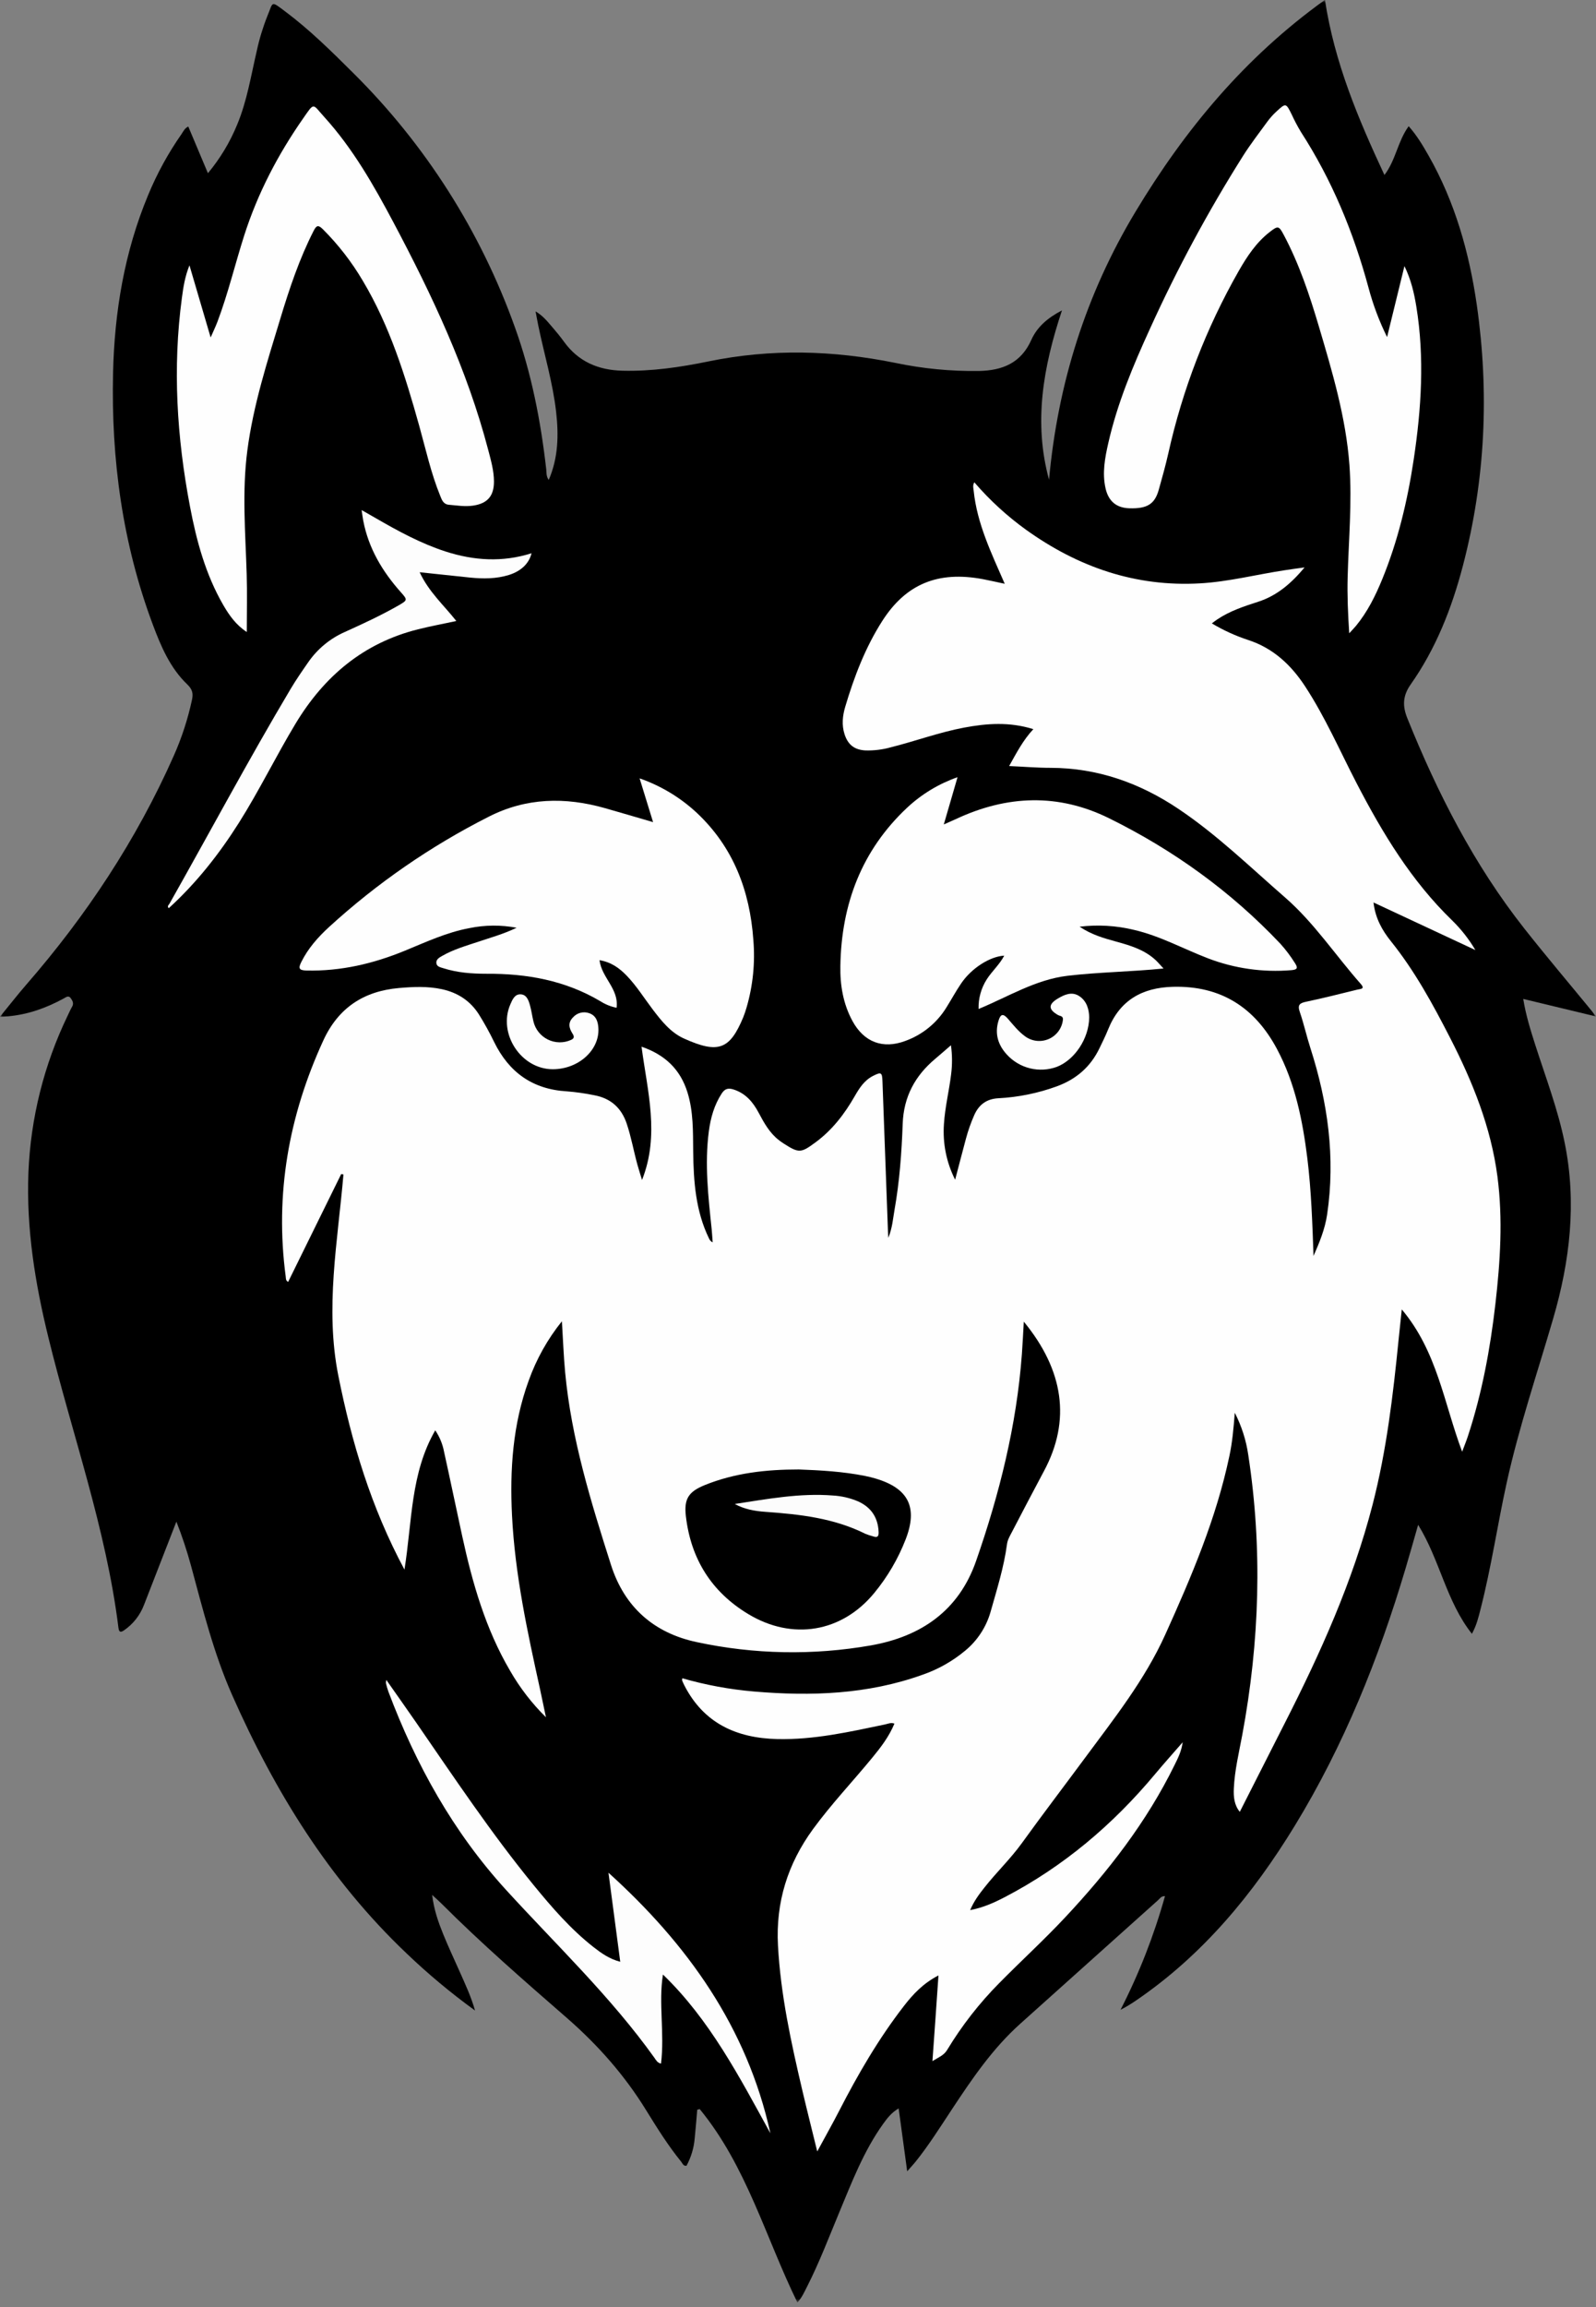 <svg width="279" height="403" viewBox="0 0 279 403" fill="none" xmlns="http://www.w3.org/2000/svg">
<rect x="0" y="0" width="279" height="403" fill="#808080" stroke="none"/>
<g clip-path="url(#clip0_7_5020)">
<mask id="mask0_7_5020" style="mask-type:luminance" maskUnits="userSpaceOnUse" x="0" y="0" width="279" height="403">
<path d="M278.96 0H0V402.253H278.96V0Z" fill="white"/>
</mask>
<g mask="url(#mask0_7_5020)">
<path d="M30.834 265.803C28.841 270.926 27.023 275.624 25.186 280.313C24.507 282.121 23.291 283.677 21.7 284.773C21.154 285.148 20.81 285.198 20.707 284.355C18.546 266.971 12.585 250.5 8.45 233.594C6.135 224.167 4.589 214.63 4.967 204.856C5.349 195.312 7.695 185.949 11.858 177.352C12.101 176.836 12.335 176.312 12.623 175.818C12.935 175.253 12.673 174.809 12.379 174.381C11.979 173.803 11.527 174.203 11.152 174.406C8.106 176.071 4.904 177.218 1.418 177.53C1.065 177.561 0.709 177.564 0 177.596C1.64 175.593 3.064 173.763 4.582 172.013C15.103 159.928 23.856 146.711 30.372 132.03C31.767 128.891 32.835 125.617 33.558 122.259C33.795 121.169 33.655 120.428 32.746 119.563C29.741 116.689 28.138 112.916 26.714 109.108C21.404 94.93 19.417 80.208 19.764 65.139C20.011 54.447 21.753 44.02 25.892 34.086C27.442 30.333 29.398 26.76 31.724 23.431C32.037 22.975 32.268 22.419 32.911 22.098L36.348 30.257C38.48 27.702 40.207 24.834 41.467 21.754C43.182 17.64 43.866 13.254 44.875 8.947C45.321 6.86 45.941 4.814 46.728 2.83C47.796 0.291 47.265 0.069 49.851 1.996C54.153 5.214 57.973 8.99 61.768 12.77C74.383 25.272 84.034 40.443 90.01 57.167C92.902 65.18 94.52 73.498 95.486 81.951C95.554 82.551 95.451 83.201 95.929 83.825C97.6 79.958 97.672 75.997 97.222 71.993C96.644 66.857 95.136 61.912 94.099 56.871C93.942 56.112 93.805 55.349 93.624 54.394C94.92 55.153 95.707 56.171 96.538 57.13C97.254 57.955 97.95 58.801 98.591 59.688C101.108 63.181 104.604 64.655 108.805 64.758C113.887 64.886 118.895 64.152 123.83 63.137C134.763 60.882 145.627 61.181 156.526 63.393C161.319 64.398 166.208 64.871 171.104 64.805C175.218 64.724 178.473 63.437 180.282 59.385C181.275 57.164 183.065 55.565 185.645 54.219C182.353 64.118 180.647 73.792 183.384 83.797C184.911 67.051 189.816 51.401 198.503 36.979C207.121 22.672 217.585 10.034 231.614 -0.021C233.288 10.958 237.424 20.726 242.016 30.569C244.009 27.97 244.327 24.684 246.255 22.047C247.667 23.637 248.722 25.402 249.735 27.183C254.358 35.305 256.847 44.139 258.169 53.313C260.355 68.619 259.662 83.828 255.732 98.828C253.795 106.222 251.028 113.278 246.601 119.563C245.211 121.537 245.14 123.312 246.033 125.498C251.312 138.59 257.688 151.06 266.459 162.186C270.295 167.047 274.303 171.773 278.229 176.555C278.423 176.793 278.601 177.043 278.985 177.552L266.278 174.494C266.749 177.364 267.552 179.932 268.371 182.487C270.198 188.182 272.344 193.776 273.534 199.668C275.646 210.082 274.446 220.284 271.507 230.352C268.727 239.886 265.528 249.304 263.385 259.018C261.78 266.331 260.693 273.756 258.834 281.019C258.468 282.459 258.128 283.92 257.306 285.392C252.818 279.722 251.731 272.547 247.907 266.356C247.12 269.095 246.445 271.522 245.721 273.934C241.035 289.696 234.934 304.859 226.332 318.94C219.041 330.864 210.285 341.478 198.618 349.431C197.743 350.038 196.829 350.587 195.882 351.074C199.13 344.733 201.733 338.081 203.654 331.22C202.991 331.185 202.757 331.641 202.438 331.926C194.413 339.11 186.395 346.295 178.386 353.479C173.557 357.793 169.952 363.085 166.428 368.426C164.36 371.55 162.367 374.733 160.018 377.654C159.634 378.125 159.212 378.569 158.588 379.281C158.069 375.464 157.591 371.947 157.095 368.301C155.845 369.026 155.095 370.013 154.377 371.013C150.978 375.755 148.92 381.165 146.699 386.491C144.9 390.811 143.238 395.19 141.117 399.367C140.626 400.329 140.198 401.335 139.396 402.203C133.817 390.817 130.499 378.36 122.318 368.417L121.884 368.536C121.737 370.216 121.612 371.903 121.437 373.58C121.29 375.239 120.804 376.849 120.01 378.313C119.432 378.394 119.316 377.891 119.073 377.601C116.767 374.767 114.84 371.666 112.928 368.576C109.18 362.497 104.538 357.247 99.153 352.545C91.656 346.017 84.159 339.507 77.124 332.469C76.69 332.035 76.222 331.635 75.544 331.007C75.856 333.603 76.625 335.758 77.484 337.879C78.383 340.097 79.405 342.253 80.373 344.439C81.31 346.567 82.319 348.669 83.041 351.199C78.815 348.139 74.804 344.793 71.036 341.184C57.57 328.393 48.043 312.959 40.583 296.097C37.366 288.818 35.464 281.156 33.399 273.534C32.688 270.911 31.832 268.33 30.834 265.803Z" fill="black"/>
<path d="M164.054 345.07C161.365 346.457 159.6 348.36 158.007 350.418C153.593 356.116 149.992 362.316 146.702 368.714C145.543 370.966 144.294 373.174 142.863 375.814C141.926 371.975 141.064 368.592 140.267 365.193C138.306 356.834 136.463 348.466 136 339.838C135.594 332.272 137.697 325.588 142.123 319.512C145.322 315.139 149.061 311.206 152.5 307.017C153.984 305.212 155.414 303.359 156.355 301.082C155.73 300.848 155.214 301.123 154.702 301.229C148.489 302.528 142.288 303.928 135.879 303.781C128.757 303.615 123.028 301.026 119.635 294.41C119.495 294.132 119.364 293.848 119.248 293.56C119.217 293.482 119.248 293.376 119.276 293.16C123.372 294.339 127.574 295.114 131.821 295.475C141.817 296.325 151.688 295.981 161.249 292.554C163.962 291.62 166.483 290.202 168.69 288.369C170.841 286.609 172.402 284.232 173.163 281.559C174.263 277.654 175.494 273.784 176.034 269.745C176.131 269.002 176.499 268.371 176.837 267.727C178.711 264.135 180.585 260.543 182.503 256.957C187.254 248.104 185.939 239.336 178.973 230.867C178.855 232.873 178.773 234.7 178.639 236.524C177.721 248.963 174.722 260.946 170.63 272.678C167.591 281.39 160.968 285.882 152.237 287.422C142.16 289.189 131.836 288.995 121.831 286.851C114.303 285.267 109.152 280.709 106.806 273.353C103.298 262.348 99.875 251.306 98.794 239.723C98.525 236.846 98.425 233.954 98.228 230.802C95.718 233.918 93.751 237.434 92.409 241.204C89.635 248.826 89.107 256.725 89.507 264.741C90.022 275.027 92.197 285.045 94.399 295.041C94.733 296.55 95.023 298.068 95.439 299.973C92.983 297.555 90.868 294.814 89.154 291.824C84.887 284.552 82.594 276.567 80.814 268.396C79.739 263.466 78.721 258.528 77.628 253.602C77.378 252.259 76.852 250.983 76.085 249.853C71.749 257.378 72.064 265.722 70.705 274.178C64.849 263.267 61.487 251.999 59.148 240.332C56.789 228.531 59.038 216.87 60.038 205.159L59.648 205.081L50.37 223.923C49.923 223.702 49.989 223.299 49.945 222.986C48.033 208.602 50.47 194.923 56.505 181.781C59.132 176.04 63.59 173.129 69.746 172.588C72.245 172.37 74.744 172.26 77.209 172.785C79.995 173.379 82.207 174.812 83.734 177.224C84.698 178.767 85.578 180.36 86.371 181.997C88.973 187.323 93.115 190.29 99.103 190.637C100.711 190.766 102.309 190.993 103.889 191.318C106.747 191.846 108.627 193.505 109.561 196.291C110.342 198.615 110.764 201.03 111.411 203.385C111.639 204.219 111.907 205.044 112.235 206.118C115.359 198.237 113.172 190.631 112.148 182.834C116.305 184.268 118.926 186.832 120.166 190.781C121.228 194.164 121.138 197.653 121.178 201.148C121.241 206.381 121.603 211.557 123.958 216.367C124.077 216.654 124.3 216.885 124.583 217.014C124.524 216.252 124.486 215.483 124.408 214.721C123.812 209.026 123.159 203.335 123.915 197.603C124.227 195.26 124.852 193.027 126.164 191.012C126.714 190.162 127.313 190.012 128.257 190.318C130.35 190.996 131.624 192.505 132.602 194.339C133.58 196.172 134.535 197.915 136.197 199.19C136.444 199.377 136.7 199.562 136.962 199.73C139.668 201.47 140.008 201.433 142.585 199.53C145.49 197.384 147.627 194.601 149.404 191.502C150.21 190.097 151.072 188.732 152.59 187.954C154.037 187.214 154.209 187.307 154.265 188.891C154.585 197.637 154.906 206.373 155.227 215.099C155.227 215.336 155.255 215.574 155.296 216.223C156.014 214.402 156.101 212.853 156.37 211.354C157.254 206.371 157.62 201.33 157.801 196.288C157.976 191.58 159.959 187.913 163.489 184.955C164.32 184.255 165.135 183.54 166.238 182.587C166.474 184.281 166.482 185.999 166.263 187.695C165.907 190.584 165.198 193.423 165.013 196.341C164.771 199.703 165.447 203.067 166.969 206.074C167.65 203.488 168.243 201.186 168.862 198.89C169.24 197.484 169.726 196.108 170.314 194.776C171.136 192.93 172.501 191.949 174.535 191.843C178.02 191.662 181.458 190.961 184.737 189.766C188.157 188.516 190.643 186.351 192.208 183.093C192.724 182.016 193.264 180.944 193.708 179.835C195.763 174.716 199.677 172.513 205.044 172.376C213.428 172.157 219.357 175.984 223.233 183.243C226.423 189.219 227.719 195.738 228.544 202.376C229.234 207.999 229.415 213.684 229.621 219.391C230.646 217.051 231.617 214.727 231.998 212.15C233.473 202.198 232.12 192.552 229.068 183.059C228.4 180.982 227.931 178.839 227.222 176.777C226.785 175.528 227.194 175.215 228.369 174.975C231.374 174.35 234.347 173.582 237.327 172.857C237.821 172.735 238.689 172.791 237.883 171.879C233.438 166.853 229.706 161.165 224.623 156.751C218.544 151.466 212.753 145.818 206.025 141.311C199.249 136.766 191.871 134.142 183.634 134.126C181.3 134.126 178.97 133.923 176.409 133.814C177.711 131.493 178.836 129.306 180.641 127.369C176.487 126.067 172.52 126.354 168.565 127.095C164.208 127.91 160.047 129.456 155.758 130.531C154.302 130.941 152.793 131.129 151.282 131.087C149.348 130.98 148.22 130.075 147.633 128.241C147.118 126.629 147.293 125.03 147.752 123.471C149.314 118.217 151.263 113.119 154.227 108.477C158.385 101.983 164.001 99.7 171.82 101.168C173.029 101.396 174.228 101.677 175.64 101.977C173.288 96.586 170.802 91.466 170.211 85.734C170.168 85.293 169.996 84.834 170.321 84.247C173.003 87.362 176.043 90.149 179.379 92.55C188.469 99.063 198.506 102.545 209.782 101.902C214.78 101.618 219.644 100.356 224.583 99.609C225.638 99.45 226.7 99.297 228.056 99.119C225.701 101.93 223.221 104.06 219.935 105.116C217.457 105.916 214.983 106.728 212.797 108.196C212.506 108.39 212.231 108.608 211.841 108.893C213.836 110.088 215.957 111.058 218.167 111.785C222.558 113.21 225.682 116.133 228.141 119.882C231.658 125.248 234.207 131.127 237.152 136.812C241.679 145.534 246.714 153.874 253.852 160.778C255.428 162.317 256.794 164.058 257.913 165.957L240.107 157.644C240.42 160.406 241.632 162.53 243.156 164.426C247.323 169.615 250.478 175.412 253.496 181.294C257.435 188.966 260.646 196.913 261.774 205.54C262.742 212.962 262.264 220.397 261.411 227.806C260.508 235.615 259.081 243.34 256.619 250.837C256.348 251.671 256.013 252.483 255.601 253.583C252.415 245.127 251.259 236.09 245.046 228.728C244.831 230.792 244.652 232.417 244.49 234.038C243.525 243.721 242.385 253.38 239.945 262.835C236.475 276.267 230.811 288.812 224.539 301.11C221.943 306.205 219.36 311.306 216.73 316.495C215.755 315.298 215.624 313.883 215.686 312.449C215.827 309.263 216.583 306.174 217.164 303.056C220.188 286.813 220.725 270.501 218.21 254.139C217.838 251.574 217.042 249.089 215.855 246.786C215.636 249.582 215.421 251.968 214.918 254.311C212.619 265.244 208.283 275.399 203.71 285.514C200.108 293.482 194.732 300.229 189.603 307.164C185.952 312.1 182.225 316.982 178.633 321.961C176.643 324.716 174.185 327.053 172.095 329.711C171.158 330.892 170.258 332.088 169.596 333.659C171.857 333.231 173.785 332.363 175.656 331.388C185.905 326.047 194.548 318.734 201.936 309.885C203.429 308.098 204.984 306.364 206.746 304.34C206.509 306.015 205.893 307.152 205.331 308.304C200.449 318.263 193.717 326.912 186.183 334.949C182.481 338.895 178.48 342.553 174.678 346.407C171.194 349.923 168.14 353.839 165.579 358.074C164.995 359.043 164.045 359.389 163.002 360.033C163.367 355.022 163.701 350.184 164.054 345.07Z" fill="#FEFEFE"/>
<path d="M104.801 167.726C105.185 170.815 108.212 172.724 107.79 176.038C106.782 175.838 105.82 175.451 104.954 174.898C98.797 171.249 92.078 170.053 85.034 170.097C82.482 170.097 79.936 169.912 77.478 169.122C76.997 168.966 76.369 168.869 76.285 168.269C76.191 167.598 76.787 167.27 77.272 166.992C79.271 165.842 81.476 165.211 83.644 164.493C85.753 163.777 87.911 163.206 90.307 162.062C87.584 161.544 84.785 161.565 82.07 162.122C78.096 162.856 74.454 164.561 70.756 166.079C65.252 168.338 59.588 169.665 53.597 169.534C52.173 169.503 52.157 169.078 52.682 168.022C53.863 165.651 55.593 163.702 57.508 161.944C65.893 154.283 75.281 147.8 85.415 142.673C91.975 139.322 98.797 139.194 105.76 141.168C108.496 141.946 111.22 142.752 114.166 143.611L111.811 135.967C115.512 137.253 118.906 139.293 121.778 141.958C128.201 147.971 131.087 155.603 131.696 164.205C132.026 168.158 131.628 172.138 130.522 175.947C130.352 176.548 130.151 177.139 129.919 177.718C127.592 183.288 125.624 184.141 119.567 181.411C117.237 180.361 115.647 178.362 114.125 176.36C112.604 174.357 111.295 172.239 109.549 170.425C108.275 169.109 106.847 168.06 104.801 167.726Z" fill="#FEFEFE"/>
<path d="M167.388 135.761L166.216 139.796C165.842 141.087 165.464 142.377 164.986 144.017C165.86 143.623 166.482 143.351 167.097 143.079C176.006 138.9 184.984 138.544 193.883 142.936C205.128 148.484 215.174 155.712 223.811 164.839C224.753 165.882 225.601 167.004 226.348 168.194C226.929 169.072 226.832 169.384 225.723 169.472C220.78 169.884 215.808 169.177 211.176 167.404C206.862 165.748 202.786 163.484 198.238 162.434C195.125 161.678 191.902 161.49 188.723 161.878C190.881 163.312 193.018 163.902 195.158 164.489C197.622 165.167 200.068 165.904 202.008 167.701C202.42 168.082 202.779 168.519 203.398 169.181C197.619 169.759 192.087 169.806 186.602 170.453C181.013 171.124 176.293 174.089 171.067 176.25C171.014 174.423 171.51 172.622 172.492 171.08C173.41 169.64 174.741 168.494 175.55 166.935C173.051 167.07 169.824 169.122 168.016 171.796C167.079 173.173 166.288 174.641 165.404 176.05C163.74 178.727 161.222 180.764 158.257 181.832C154.337 183.297 151.038 182.051 149.027 178.362C147.387 175.354 146.84 172.058 146.906 168.71C147.087 157.945 150.617 148.54 158.598 141.068C161.129 138.71 164.122 136.903 167.388 135.761Z" fill="#FEFEFE"/>
<path d="M43.141 110.401C41.266 109.174 40.076 107.496 39.036 105.7C35.944 100.359 34.35 94.486 33.214 88.489C30.911 76.403 30.152 64.242 31.802 51.997C32.048 50.17 32.32 48.33 33.12 46.35C34.369 50.601 35.537 54.574 36.824 58.948C37.331 57.786 37.718 56.986 38.03 56.158C39.883 51.235 41.098 46.115 42.697 41.111C45.049 33.767 48.582 27.001 52.977 20.707C55.02 17.777 54.57 18.105 56.707 20.46C61.677 25.939 65.316 32.331 68.758 38.806C75.527 51.551 81.672 64.564 85.348 78.602C85.823 80.417 86.345 82.222 86.351 84.112C86.351 86.661 85.204 87.954 82.699 88.323C81.284 88.532 79.888 88.292 78.501 88.176C77.511 88.098 77.251 87.355 76.964 86.636C75.343 82.675 74.434 78.496 73.287 74.391C70.835 65.611 68.13 56.933 63.413 49.033C61.481 45.757 59.142 42.74 56.451 40.052C55.651 39.262 55.333 39.334 54.836 40.305C52.337 45.194 50.606 50.373 49.023 55.596C46.711 63.205 44.268 70.79 43.234 78.727C42.297 85.896 42.9 93.068 43.122 100.24C43.225 103.564 43.141 106.89 43.141 110.401Z" fill="#FEFEFE"/>
<path d="M242.478 58.879C243.528 54.59 244.48 50.704 245.514 46.481C246.695 48.921 247.211 51.226 247.592 53.556C249.047 62.49 248.469 71.402 247.129 80.286C246.052 87.452 244.381 94.48 241.616 101.215C240.426 104.11 239.039 106.903 237.034 109.336C236.746 109.686 236.424 110.005 235.862 110.62C235.631 107.134 235.503 104.001 235.584 100.852C235.756 94.293 236.374 87.758 235.896 81.198C235.272 72.883 232.904 64.955 230.555 57.027C228.927 51.538 227.119 46.115 224.417 41.033C223.564 39.425 223.414 39.393 221.94 40.543C219.597 42.37 217.994 44.8 216.539 47.343C210.864 57.299 206.713 68.05 204.225 79.236C203.744 81.364 203.151 83.469 202.56 85.571C201.857 88.07 200.53 88.879 197.431 88.788C195.17 88.72 193.779 87.57 193.264 85.309C192.658 82.638 193.148 80.017 193.736 77.428C195.319 70.443 198.075 63.871 201.045 57.389C205.774 46.965 211.211 36.878 217.32 27.198C218.629 25.14 220.131 23.194 221.568 21.223C222.031 20.595 222.555 20.013 223.13 19.486C224.776 17.958 224.81 17.983 225.81 20.011C226.286 21.051 226.821 22.064 227.413 23.044C232.86 31.478 236.621 40.602 239.233 50.258C240.024 53.233 241.111 56.121 242.478 58.879Z" fill="#FEFEFE"/>
<path d="M108.426 342.684C107.727 337.402 107.049 332.263 106.368 327.128C120.175 339.601 130.599 354.142 134.672 372.643C129.262 362.804 124.086 352.811 115.892 344.914C115.089 349.893 116.205 355.172 115.552 360.476C114.908 360.333 114.677 359.852 114.405 359.464C106.777 348.794 97.284 339.785 88.478 330.145C79.239 320.027 72.707 308.279 67.896 295.497C67.725 295.007 67.579 294.509 67.459 294.004C67.462 293.817 67.487 293.632 67.534 293.451C69.361 296.056 71.101 298.502 72.804 300.97C79.42 310.556 85.889 320.255 93.28 329.286C96.478 333.194 99.78 337.011 103.782 340.141C105.134 341.194 106.515 342.184 108.426 342.684Z" fill="#FDFDFD"/>
<path d="M73.36 99.959C74.959 103.395 77.577 105.7 79.77 108.477C77.418 108.983 75.231 109.389 73.082 109.927C63.554 112.31 56.673 118.114 51.666 126.407C48.23 132.108 45.315 138.109 41.754 143.741C38.29 149.217 34.31 154.261 29.5 158.647C29.156 158.288 29.518 158.054 29.637 157.844C36.7 145.349 43.457 132.686 50.794 120.36C51.75 118.754 52.818 117.211 53.887 115.674C55.496 113.351 57.718 111.519 60.306 110.383C63.48 108.949 66.644 107.484 69.677 105.75C71.239 104.847 71.273 104.794 70.089 103.467C66.847 99.834 64.417 95.776 63.495 90.925C63.401 90.419 63.339 89.91 63.217 89.101C64.217 89.672 65.004 90.116 65.785 90.569C69.658 92.808 73.594 94.942 77.867 96.329C82.837 97.934 87.841 98.256 92.917 96.641C92.502 98.412 91.093 99.765 88.991 100.427C86.767 101.124 84.477 101.118 82.188 100.893C79.339 100.602 76.502 100.29 73.36 99.959Z" fill="#FDFDFD"/>
<path d="M190.408 177.696C190.371 181.445 187.831 185.164 184.742 186.361C183.243 186.907 181.615 186.996 180.065 186.618C178.515 186.24 177.112 185.411 176.033 184.237C174.471 182.55 173.865 180.595 174.537 178.34C174.902 177.106 175.355 176.993 176.192 177.955C177.148 179.054 178.044 180.204 179.244 181.06C179.831 181.48 180.516 181.74 181.234 181.816C181.951 181.891 182.676 181.78 183.337 181.491C183.999 181.203 184.573 180.747 185.006 180.17C185.438 179.592 185.713 178.912 185.804 178.196C185.922 177.437 185.307 177.508 184.967 177.314C183.252 176.346 183.214 175.44 184.926 174.425C186.069 173.738 187.353 173.176 188.6 173.961C190.043 174.863 190.377 176.425 190.408 177.696Z" fill="#FDFDFD"/>
<path d="M96.625 186.773C91.077 186.773 87.001 180.526 89.216 175.44C89.569 174.628 89.969 173.657 90.984 173.688C92.093 173.719 92.414 174.772 92.664 175.674C92.914 176.577 93.03 177.505 93.248 178.411C93.408 179.095 93.718 179.734 94.155 180.284C94.593 180.833 95.146 181.279 95.776 181.588C96.407 181.898 97.098 182.064 97.8 182.074C98.502 182.084 99.197 181.938 99.836 181.647C100.502 181.353 100.33 180.941 100.071 180.532C99.446 179.557 99.271 178.614 100.164 177.721C100.51 177.325 100.968 177.043 101.477 176.913C101.986 176.782 102.523 176.809 103.016 176.99C104.206 177.408 104.541 178.448 104.606 179.604C104.822 183.44 101.111 186.779 96.625 186.773Z" fill="#FDFDFD"/>
<path d="M139.656 256.688C143.448 256.829 147.34 257.047 151.182 257.809C151.844 257.941 152.499 258.103 153.147 258.297C158.832 260.012 160.481 263.343 158.317 268.903C156.997 272.299 155.142 275.463 152.822 278.274C147.168 285.146 138.525 286.605 130.803 281.947C124.368 278.071 120.763 272.295 119.898 264.839C119.551 261.837 120.351 260.577 123.187 259.421C128.435 257.297 133.939 256.685 139.656 256.688Z" fill="black"/>
<path d="M128.447 262.714C134.151 261.848 139.811 260.78 145.596 261.236C147.102 261.32 148.581 261.662 149.97 262.248C152.278 263.279 153.478 265.06 153.593 267.599C153.631 268.421 153.359 268.633 152.619 268.371C152.166 268.253 151.722 268.107 151.288 267.933C145.765 265.172 139.789 264.516 133.754 264.085C131.93 263.954 130.109 263.635 128.447 262.714Z" fill="#FCFCFC"/>
</g>
</g>
<defs>
<clipPath id="clip0_7_5020">
<rect width="279" height="403" fill="white"/>
</clipPath>
</defs>
</svg>
